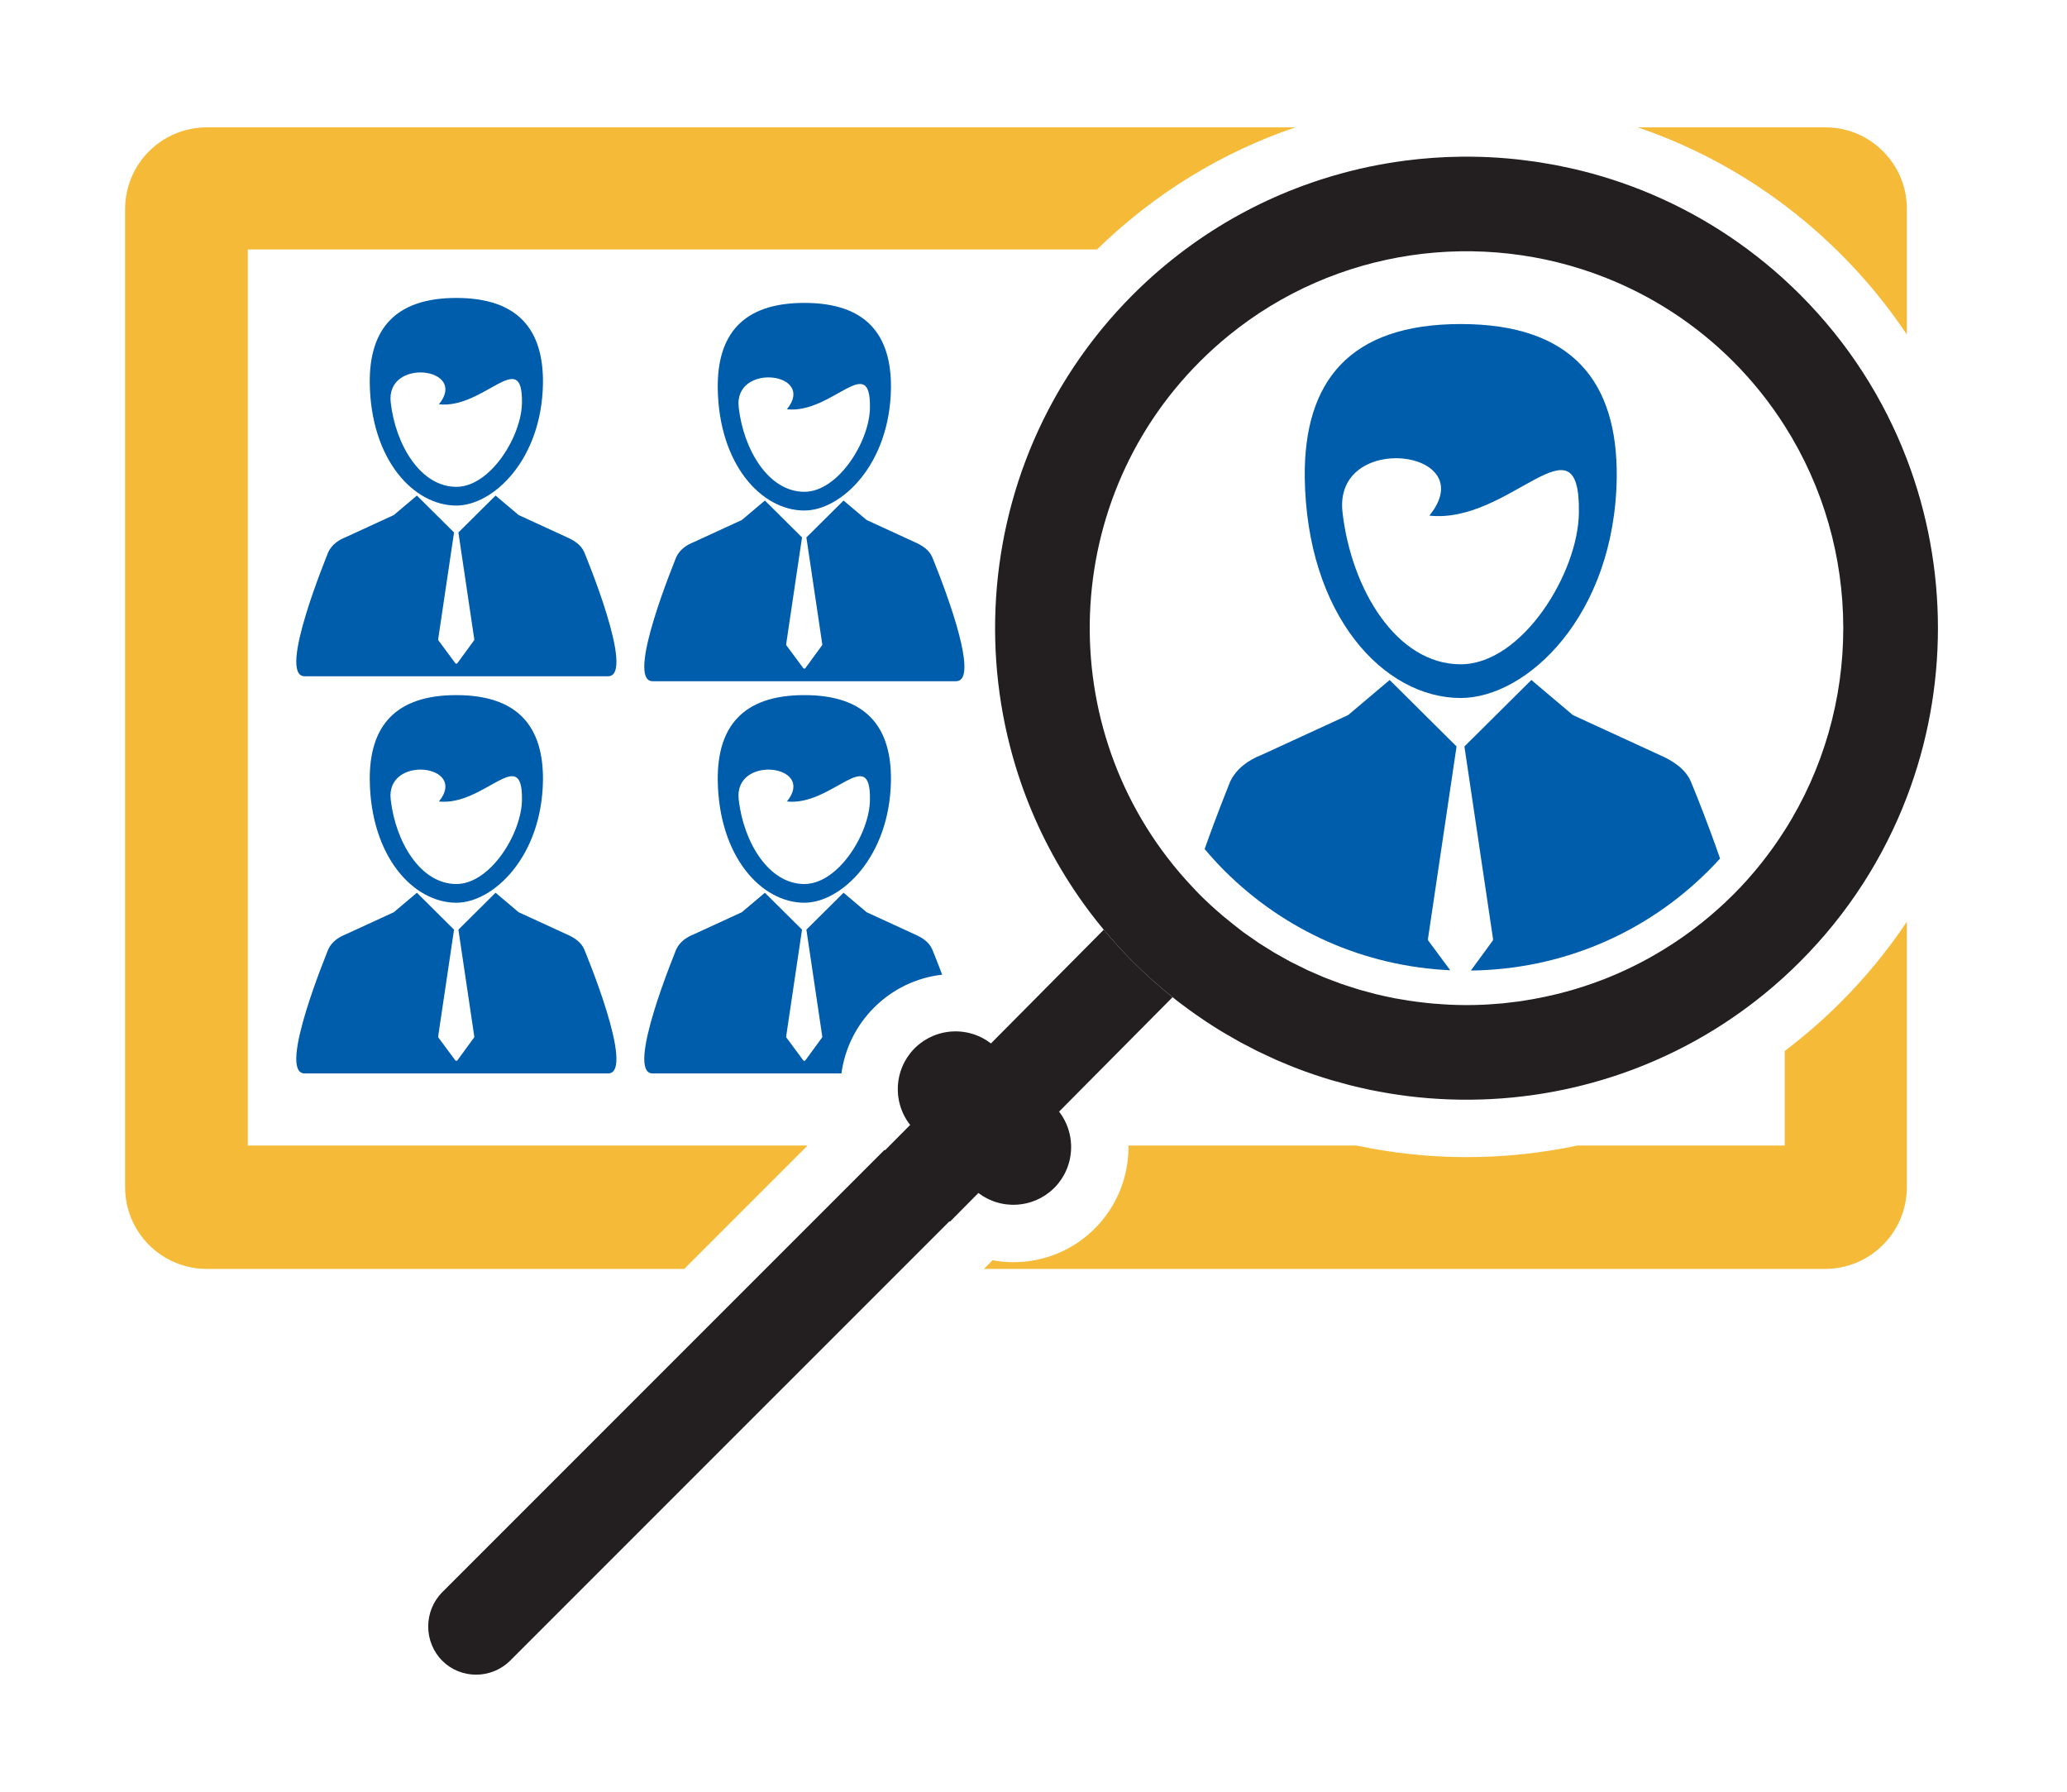 <?xml version="1.0" encoding="utf-8"?>
<!-- Generator: Adobe Illustrator 16.0.0, SVG Export Plug-In . SVG Version: 6.00 Build 0)  -->
<!DOCTYPE svg PUBLIC "-//W3C//DTD SVG 1.1//EN" "http://www.w3.org/Graphics/SVG/1.1/DTD/svg11.dtd">
<svg version="1.1" id="Layer_1" xmlns="http://www.w3.org/2000/svg" xmlns:xlink="http://www.w3.org/1999/xlink" x="0px" y="0px"
	 width="540px" height="468px" viewBox="40.5 161 540 468" enable-background="new 40.5 161 540 468" xml:space="preserve">
<g>
	<path fill="none" d="M250.633,391.906c8.904,0,17.073-13.256,17.139-22.027c0.201-14.663-9.975,1.74-21.69,0.468
		c7.832-9.641-14.057-12.319-12.584-0.401C234.769,380.926,241.262,391.906,250.633,391.906z"/>
	<path fill="none" d="M155.169,370.348c7.832-9.641-14.057-12.319-12.584-0.401c1.272,10.979,7.765,21.959,17.136,21.959
		c8.904,0,17.073-13.255,17.14-22.026C177.061,355.217,166.884,371.62,155.169,370.348z"/>
	<path fill="none" d="M159.721,288.164c8.904,0,17.073-13.256,17.14-22.026c0.201-14.663-9.976,1.74-21.691,0.469
		c7.832-9.642-14.057-12.319-12.584-0.402C143.857,277.185,150.35,288.164,159.721,288.164z"/>
	<path fill="none" d="M250.633,289.459c8.904,0,17.072-13.256,17.139-22.027c0.2-14.662-9.976,1.741-21.691,0.469
		c7.832-9.641-14.057-12.319-12.584-0.401C234.769,278.48,241.262,289.459,250.633,289.459z"/>
	<path fill="#005DAC" d="M120.091,337.642h79.265c7.365,0-6.227-32.404-6.227-32.404c-0.803-1.942-2.745-3.146-4.619-3.95
		l-12.521-5.758l-6.025-5.088l-9.708,9.641L164.407,328c0,0.067,0,0.201-0.066,0.268l-4.353,5.958
		c-0.067,0.067-0.201,0.134-0.268,0.134c-0.067,0-0.201-0.067-0.268-0.134l-4.417-5.958c-0.067-0.067-0.067-0.201-0.067-0.268
		l4.149-27.919l-9.706-9.641l-6.023,5.088l-12.518,5.758c-1.875,0.736-3.683,1.941-4.62,3.95
		C126.318,305.237,112.727,337.642,120.091,337.642z"/>
	<path fill="#005DAC" d="M159.721,293.052c9.574,0,22.362-11.917,22.629-32.002c0.134-13.926-6.494-22.228-22.629-22.228
		c-16.131,0-22.758,8.302-22.624,22.228C137.364,281.067,148.542,293.052,159.721,293.052z M155.169,266.606
		c11.715,1.271,21.892-15.131,21.691-0.469c-0.067,8.771-8.235,22.026-17.14,22.026c-9.371,0-15.864-10.979-17.136-21.959
		C141.113,254.287,163.001,256.965,155.169,266.606z"/>
	<path fill="#005DAC" d="M250.633,294.347c9.574,0,22.362-11.917,22.629-32.002c0.134-13.926-6.493-22.228-22.629-22.228
		c-16.132,0-22.759,8.302-22.625,22.228C228.276,282.363,239.455,294.347,250.633,294.347z M246.082,267.901
		c11.715,1.272,21.891-15.131,21.691-0.469c-0.067,8.771-8.235,22.027-17.139,22.027c-9.372,0-15.864-10.979-17.136-21.959
		C232.025,255.583,253.914,258.26,246.082,267.901z"/>
	<path fill="#005DAC" d="M188.51,405.029l-12.521-5.758l-6.025-5.089l-9.708,9.642l4.151,27.918c0,0.066,0,0.2-0.066,0.268
		l-4.353,5.959c-0.067,0.066-0.201,0.136-0.268,0.136c-0.067,0-0.201-0.068-0.268-0.136l-4.418-5.959
		c-0.066-0.066-0.066-0.2-0.066-0.268l4.149-27.918l-9.706-9.642l-6.023,5.089l-12.518,5.758c-1.875,0.735-3.683,1.939-4.62,3.948
		c0.067,0-13.524,32.404-6.159,32.404h79.265c7.365,0-6.227-32.404-6.227-32.404C192.326,407.037,190.384,405.833,188.51,405.029z"
		/>
	<path fill="#005DAC" d="M137.097,364.792c0.268,20.019,11.446,32.002,22.624,32.002c9.574,0,22.362-11.917,22.629-32.002
		c0.134-13.926-6.494-22.228-22.629-22.228C143.589,342.563,136.962,350.865,137.097,364.792z M176.86,369.88
		c-0.067,8.771-8.235,22.026-17.14,22.026c-9.371,0-15.864-10.979-17.136-21.959c-1.472-11.918,20.417-9.24,12.584,0.401
		C166.884,371.62,177.061,355.217,176.86,369.88z"/>
	<path fill="#005DAC" d="M286.633,415.587c-1.444-3.873-2.591-6.609-2.591-6.609c-0.804-1.939-2.745-3.146-4.62-3.948l-12.521-5.758
		l-6.025-5.088l-9.708,9.64l4.151,27.92c0,0.065,0,0.2-0.066,0.268l-4.352,5.959c-0.067,0.066-0.201,0.135-0.268,0.135
		c-0.067,0-0.201-0.067-0.269-0.135l-4.417-5.959c-0.067-0.066-0.067-0.201-0.067-0.268l4.15-27.92l-9.706-9.64l-6.024,5.088
		l-12.518,5.758c-1.875,0.735-3.683,1.939-4.62,3.948c0.067,0-13.524,32.405-6.16,32.405h49.318
		c0.864-6.313,3.716-12.388,8.521-17.193C273.693,419.339,279.913,416.357,286.633,415.587z"/>
	<path fill="#005DAC" d="M250.633,396.793c9.574,0,22.361-11.917,22.628-32.003c0.135-13.926-6.493-22.228-22.628-22.228
		c-16.132,0-22.759,8.302-22.625,22.228C228.276,384.809,239.455,396.793,250.633,396.793z M246.082,370.347
		c11.715,1.272,21.892-15.131,21.69-0.468c-0.066,8.771-8.234,22.027-17.139,22.027c-9.372,0-15.864-10.98-17.136-21.96
		C232.025,358.028,253.914,360.706,246.082,370.347z"/>
	<g>
		<path fill="#F5BA38" d="M538.657,248.373v-32.896c0-11.657-9.554-21.209-21.21-21.209h-49.078
			c19.75,6.719,37.839,17.911,53.001,33.073C527.876,233.846,533.651,240.89,538.657,248.373z"/>
		<path fill="#F5BA38" d="M105.238,460.222v-234.06h221.854c14.911-14.562,32.561-25.353,51.791-31.896H94.552
			c-11.819,0-21.371,9.552-21.371,21.372v255.431c0,11.818,9.552,21.371,21.371,21.371H219.26l32.219-32.22L105.238,460.222
			L105.238,460.222z"/>
		<path fill="#F5BA38" d="M521.356,422.814c-4.605,4.604-9.485,8.837-14.596,12.696v24.71h-54.186
			c-9.414,1.991-19.106,3.022-28.961,3.022c-9.691,0-19.319-1.028-28.715-3.022h-59.58c0.094,7.873-2.875,15.741-8.787,21.653
			c-5.678,5.681-13.231,8.81-21.271,8.81c-1.837,0-3.667-0.171-5.465-0.505l-0.493,0.496l-1.75,1.766h219.732
			c11.818,0,21.371-9.553,21.371-21.371v-69.307C533.648,409.254,527.867,416.304,521.356,422.814z"/>
	</g>
	<path fill="#005DAC" d="M286.11,311.754c-1.189-3.123-2.068-5.221-2.068-5.221c-0.803-1.942-2.745-3.146-4.62-3.95l-12.521-5.758
		l-6.024-5.088l-9.708,9.641l4.151,27.919c0,0.067,0,0.201-0.066,0.268l-4.352,5.958c-0.067,0.067-0.201,0.134-0.268,0.134
		c-0.067,0-0.201-0.067-0.269-0.134l-4.417-5.958c-0.067-0.067-0.067-0.201-0.067-0.268l4.149-27.919l-9.705-9.641l-6.024,5.088
		l-12.518,5.758c-1.875,0.736-3.683,1.941-4.62,3.95c0.067,0-13.524,32.404-6.16,32.404h75.152h4.112
		C295.76,338.937,289.598,320.917,286.11,311.754z"/>
	<g>
		<path fill="#005DAC" d="M403.545,338.614l-10.85,9.165l-22.547,10.372c-3.376,1.325-6.633,3.496-8.319,7.114
			c0.033,0-1.815,4.465-4.227,10.92c-0.755,2.024-1.564,4.242-2.391,6.583c1.621,1.921,3.313,3.803,5.123,5.612
			c15.87,15.87,36.699,25.027,59.039,26.056l-4.731-6.382l-0.971-1.31c-0.121-0.121-0.121-0.361-0.121-0.482l7.475-50.283
			L403.545,338.614z"/>
		<path fill="#005DAC" d="M487.547,378.77c-2.877-7.82-5.262-13.505-5.262-13.505c-1.446-3.497-4.944-5.668-8.32-7.114
			l-22.55-10.372l-10.853-9.165l-17.486,17.364l7.477,50.284c0,0.121,0,0.361-0.12,0.482l-1.154,1.582l-4.519,6.183
			c23.506-0.295,45.536-9.539,62.144-26.146c1.016-1.015,2-2.053,2.96-3.108C489.079,382.99,488.297,380.807,487.547,378.77z"/>
	</g>
	<path fill="#005DAC" d="M422.111,245.64c-29.057,0-40.989,14.954-40.748,40.036c0.481,36.056,20.614,57.641,40.748,57.641
		c17.244,0,40.275-21.464,40.759-57.641C463.111,260.593,451.174,245.64,422.111,245.64z M452.981,294.84
		c-0.119,15.797-14.831,39.673-30.87,39.673c-16.878,0-28.573-19.776-30.863-39.553c-2.652-21.465,36.773-16.642,22.666,0.723
		C435.016,297.975,453.345,268.431,452.981,294.84z"/>
	<g>
		<path fill="none" d="M493.282,255.429c-9.829-9.829-21.24-17.125-33.416-21.924c-32.434-12.781-70.322-7.735-98.423,15.172
			c-2.577,2.101-5.071,4.351-7.473,6.751c-37.698,37.706-38.361,98.607-2.044,137.163c0.677,0.72,1.341,1.448,2.044,2.151
			c1.018,1.016,2.057,1.994,3.106,2.953c0.09,0.082,0.182,0.162,0.271,0.244c0.354,0.321,0.71,0.644,1.069,0.96
			c0.006,0.006,0.013,0.011,0.02,0.017c0.531,0.469,1.071,0.925,1.611,1.383c0.005,0.004,0.009,0.008,0.015,0.012
			c0.008,0.008,0.016,0.014,0.022,0.021c0.883,0.742,1.777,1.465,2.677,2.176c0.476,0.375,0.948,0.752,1.43,1.116
			c0.003,0.002,0.006,0.005,0.009,0.007c0.04,0.03,0.078,0.063,0.118,0.092c0.351,0.266,0.69,0.549,1.045,0.81
			c0.672,0.493,1.358,0.956,2.043,1.425c0.082,0.056,0.163,0.111,0.244,0.167c0.011,0.007,0.021,0.015,0.03,0.021
			c0.575,0.397,1.141,0.815,1.722,1.198c0.47,0.311,0.948,0.598,1.426,0.891c0.077,0.047,0.152,0.096,0.229,0.144
			c0.105,0.063,0.212,0.131,0.315,0.196c0.725,0.454,1.441,0.925,2.176,1.357c0.607,0.358,1.23,0.684,1.844,1.026
			c0.8,0.448,1.592,0.911,2.398,1.335c0.694,0.365,1.403,0.692,2.105,1.04c0.74,0.366,1.476,0.751,2.225,1.098
			c0.778,0.36,1.57,0.684,2.355,1.021c0.063,0.025,0.123,0.053,0.186,0.08c0.221,0.097,0.442,0.188,0.662,0.287
			c0.4,0.178,0.801,0.358,1.206,0.522c0.68,0.275,1.367,0.528,2.054,0.78c0.262,0.096,0.522,0.19,0.784,0.288
			c0.005,0.002,0.009,0.003,0.014,0.005c0.543,0.201,1.081,0.423,1.628,0.613c0.505,0.176,1.014,0.34,1.521,0.5
			c0.124,0.038,0.248,0.077,0.371,0.116c0.302,0.095,0.604,0.188,0.904,0.283c0.582,0.186,1.159,0.391,1.744,0.563
			c0.797,0.235,1.6,0.444,2.4,0.652c0.247,0.064,0.494,0.129,0.741,0.193c0.021,0.006,0.045,0.012,0.065,0.018
			c0.463,0.122,0.922,0.262,1.387,0.373c1.161,0.282,2.329,0.532,3.499,0.771c0.188,0.038,0.375,0.08,0.563,0.117
			c0.007,0.001,0.014,0.003,0.021,0.005c0.186,0.037,0.368,0.084,0.555,0.12c0.519,0.101,1.041,0.171,1.56,0.263
			c0.749,0.133,1.498,0.265,2.249,0.379c0.666,0.104,1.333,0.192,2,0.281c0.813,0.106,1.624,0.205,2.438,0.292
			c0.615,0.065,1.232,0.131,1.852,0.186c0.928,0.081,1.857,0.146,2.787,0.2c0.51,0.03,1.018,0.069,1.527,0.092
			c1.44,0.063,2.884,0.104,4.325,0.105c0.003,0,0.008,0,0.012,0c0.001,0,0.001,0,0.002,0c0.021,0,0.046,0.002,0.067,0.002
			c1.535,0,3.069-0.038,4.604-0.109c0.041-0.002,0.081-0.001,0.122-0.003c0.001,0,0.002,0,0.003,0
			c0.01-0.001,0.02-0.001,0.029-0.002c1.143-0.056,2.283-0.151,3.425-0.245c0.271-0.021,0.544-0.034,0.814-0.059
			c0.15-0.014,0.301-0.019,0.451-0.032c0.013-0.001,0.025-0.003,0.038-0.004c0.767-0.075,1.529-0.184,2.295-0.275
			c0.624-0.074,1.248-0.146,1.872-0.224c0.294-0.041,0.59-0.081,0.884-0.125c0.237-0.041,0.477-0.083,0.713-0.12
			c1.271-0.197,2.537-0.43,3.802-0.676c0.458-0.09,0.915-0.186,1.372-0.28c0.79-0.165,1.576-0.345,2.363-0.529
			c0.56-0.132,1.118-0.257,1.675-0.397c1.022-0.259,2.041-0.539,3.057-0.831c0.811-0.234,1.617-0.486,2.423-0.742
			c0.344-0.108,0.688-0.22,1.03-0.332c2.813-0.927,5.593-1.979,8.328-3.165c0.102-0.045,0.202-0.09,0.305-0.135
			c2.724-1.192,5.402-2.515,8.029-3.965c0.188-0.107,0.377-0.215,0.565-0.321c0.105-0.06,0.211-0.118,0.317-0.177
			c1.113-0.631,2.218-1.288,3.313-1.966c0.692-0.43,1.382-0.861,2.065-1.309c0.204-0.134,0.403-0.271,0.606-0.406
			c0.644-0.428,1.285-0.856,1.92-1.302c0.345-0.239,0.684-0.491,1.024-0.736c0.492-0.354,0.987-0.702,1.475-1.066
			c0.839-0.626,1.669-1.266,2.49-1.922c2.766-2.207,5.441-4.573,8.006-7.121c0.08-0.08,0.164-0.152,0.244-0.232
			c5.215-5.214,9.696-10.884,13.495-16.866c20.388-32.102,20.389-73.493,0-105.588C502.967,266.299,498.49,260.637,493.282,255.429z
			"/>
		<path fill="#231F20" d="M344.196,419.296c-0.012-0.009-0.021-0.018-0.031-0.026c-0.822-0.692-1.636-1.4-2.443-2.118
			c-0.07-0.063-0.143-0.125-0.214-0.188c-0.74-0.661-1.473-1.337-2.2-2.02c-0.122-0.114-0.244-0.226-0.365-0.34
			c-0.825-0.779-1.643-1.571-2.449-2.38c-0.703-0.702-1.395-1.414-2.076-2.129c-0.432-0.454-0.854-0.914-1.278-1.374
			c-0.22-0.235-0.44-0.472-0.657-0.709c-0.571-0.628-1.133-1.262-1.688-1.897c-0.05-0.058-0.101-0.113-0.15-0.171
			c-0.605-0.696-1.201-1.398-1.789-2.105c-0.002-0.001-0.002-0.001-0.002-0.001l-10.601,10.688l-18.867,19.021l-0.001-0.001
			c-0.001-0.001-0.002-0.002-0.003-0.002c-0.354-0.275-0.719-0.529-1.091-0.769c-0.125-0.081-0.256-0.149-0.384-0.228
			c-0.251-0.151-0.503-0.302-0.761-0.437c-0.155-0.082-0.315-0.152-0.473-0.229c-0.236-0.113-0.473-0.227-0.714-0.327
			c-0.17-0.07-0.344-0.134-0.516-0.197c-0.234-0.089-0.47-0.175-0.707-0.25c-0.179-0.058-0.36-0.107-0.541-0.157
			c-0.236-0.066-0.473-0.128-0.711-0.184c-0.184-0.041-0.369-0.078-0.554-0.112c-0.239-0.045-0.479-0.084-0.72-0.117
			c-0.186-0.026-0.372-0.049-0.559-0.068c-0.092-0.009-0.184-0.013-0.276-0.021c-0.151-0.013-0.303-0.025-0.455-0.033
			c-0.185-0.01-0.369-0.021-0.554-0.022c-0.212-0.003-0.425,0.004-0.637,0.01c-0.263,0.007-0.526,0.018-0.789,0.037
			c-0.205,0.017-0.41,0.038-0.614,0.063c-0.259,0.031-0.517,0.067-0.774,0.111c-0.205,0.034-0.408,0.073-0.611,0.117
			c-0.255,0.056-0.509,0.118-0.762,0.187c-0.201,0.055-0.4,0.11-0.599,0.172c-0.252,0.08-0.501,0.169-0.75,0.263
			c-0.194,0.072-0.387,0.144-0.578,0.225c-0.25,0.104-0.496,0.224-0.741,0.343c-0.182,0.089-0.366,0.174-0.545,0.271
			c-0.252,0.137-0.497,0.287-0.743,0.438c-0.164,0.101-0.33,0.195-0.491,0.303c-0.266,0.179-0.522,0.375-0.779,0.572
			c-0.131,0.101-0.267,0.191-0.395,0.297c-0.38,0.313-0.75,0.645-1.104,0.998c-0.355,0.355-0.688,0.726-1,1.106
			c-0.108,0.132-0.202,0.271-0.305,0.404c-0.194,0.254-0.389,0.508-0.565,0.771c-0.113,0.169-0.212,0.344-0.318,0.517
			c-0.146,0.237-0.292,0.475-0.423,0.717c-0.104,0.192-0.194,0.391-0.289,0.585c-0.112,0.23-0.224,0.463-0.323,0.697
			c-0.089,0.211-0.167,0.425-0.246,0.64c-0.083,0.226-0.166,0.45-0.237,0.679c-0.049,0.157-0.09,0.314-0.134,0.473
			c-0.021,0.072-0.043,0.146-0.062,0.217c-0.057,0.219-0.112,0.436-0.159,0.654c-0.053,0.245-0.1,0.491-0.141,0.738
			c-0.034,0.205-0.063,0.411-0.089,0.618c-0.032,0.262-0.06,0.523-0.078,0.786c-0.014,0.19-0.021,0.382-0.027,0.571
			c-0.009,0.279-0.015,0.561-0.009,0.84c0.004,0.168,0.015,0.336,0.024,0.504c0.017,0.302,0.036,0.603,0.07,0.902
			c0.016,0.136,0.04,0.271,0.059,0.407c0.047,0.329,0.097,0.657,0.166,0.981c0.018,0.086,0.043,0.172,0.063,0.259
			c0.486,2.127,1.43,4.167,2.845,5.961l-5.355,5.397l-1.21,1.221l-0.117-0.117l-31.116,31.115l-84.421,84.422
			c-4.914,4.914-4.913,13.02,0,17.932c2.396,2.396,5.589,3.624,8.813,3.624c0.806,0,1.614-0.077,2.411-0.231
			c0.362-0.068,0.72-0.159,1.076-0.263c0.037-0.011,0.075-0.017,0.111-0.026c1.962-0.581,3.824-1.65,5.397-3.226l102.23-102.229
			l12.446-12.446l0,0l0.118,0.118l7.449-7.511c0.354,0.271,0.718,0.52,1.088,0.754c0.001,0,0.002,0.001,0.003,0.002
			c0.123,0.076,0.251,0.145,0.377,0.219l0,0c0.249,0.146,0.498,0.294,0.753,0.425c0.003,0.002,0.005,0.004,0.008,0.005
			c0.137,0.07,0.277,0.132,0.416,0.197c0.245,0.116,0.49,0.23,0.74,0.334c0.008,0.004,0.017,0.008,0.025,0.012
			c0.167,0.068,0.337,0.128,0.506,0.19c0.142,0.053,0.282,0.112,0.426,0.161c0.018,0.006,0.035,0.012,0.052,0.018
			c0.104,0.034,0.21,0.059,0.315,0.091c0.148,0.045,0.297,0.088,0.446,0.129c0.1,0.026,0.197,0.061,0.297,0.085
			c0.067,0.018,0.134,0.033,0.202,0.05c0.071,0.018,0.143,0.026,0.214,0.044c0.141,0.03,0.281,0.059,0.422,0.085
			c0.128,0.024,0.256,0.057,0.385,0.078c0.076,0.012,0.152,0.021,0.228,0.031c0.076,0.013,0.153,0.019,0.229,0.028
			c0.182,0.024,0.364,0.048,0.547,0.065c0.245,0.022,0.489,0.037,0.734,0.051c0.058,0.003,0.116,0.01,0.174,0.012
			c0.082,0.003,0.163,0.01,0.245,0.012c0.04,0.001,0.08-0.003,0.12-0.002c0.068,0.001,0.135,0.008,0.203,0.008
			c0.136,0,0.272-0.016,0.408-0.02c0.086-0.002,0.172-0.001,0.258-0.005c0.14-0.006,0.279-0.01,0.417-0.021
			c0.294-0.021,0.586-0.056,0.878-0.094c0.177-0.022,0.353-0.047,0.527-0.076c0.035-0.006,0.07-0.015,0.105-0.021
			c0.201-0.035,0.401-0.075,0.603-0.118c0.028-0.006,0.056-0.011,0.084-0.017c0.199-0.046,0.398-0.094,0.597-0.146
			c0.242-0.063,0.482-0.133,0.722-0.209c0.218-0.07,0.433-0.146,0.646-0.227c0.021-0.008,0.039-0.017,0.06-0.022
			c0.184-0.068,0.365-0.138,0.547-0.214c0.016-0.007,0.032-0.012,0.048-0.019c0.229-0.099,0.456-0.206,0.683-0.316
			c0.013-0.006,0.024-0.012,0.036-0.019c0.086-0.042,0.171-0.087,0.257-0.128c0.099-0.049,0.196-0.094,0.293-0.146
			c0.242-0.131,0.479-0.277,0.717-0.423c0.137-0.084,0.277-0.155,0.413-0.244c0.032-0.022,0.063-0.049,0.096-0.07
			c0.188-0.128,0.371-0.269,0.555-0.408c0.023-0.018,0.047-0.033,0.07-0.052c0.048-0.036,0.098-0.069,0.146-0.106
			c0.116-0.09,0.238-0.166,0.354-0.26c0.016-0.013,0.028-0.027,0.045-0.041c0.379-0.312,0.747-0.642,1.101-0.994
			c0.354-0.354,0.687-0.726,0.998-1.104c0.106-0.13,0.198-0.267,0.301-0.399c0.194-0.254,0.391-0.509,0.566-0.771
			c0.113-0.169,0.212-0.344,0.317-0.515c0.146-0.236,0.291-0.474,0.422-0.716c0.104-0.192,0.196-0.391,0.292-0.588
			c0.109-0.228,0.22-0.455,0.317-0.687c0.092-0.215,0.173-0.434,0.252-0.65c0.08-0.217,0.159-0.437,0.229-0.657
			c0.075-0.234,0.142-0.473,0.204-0.711c0.055-0.206,0.104-0.41,0.151-0.617c0.056-0.259,0.105-0.517,0.148-0.774
			c0.031-0.188,0.057-0.374,0.081-0.563c0.035-0.28,0.067-0.563,0.087-0.844c0.012-0.161,0.018-0.322,0.023-0.483
			c0.012-0.31,0.02-0.617,0.014-0.927c-0.001-0.015-0.002-0.028-0.003-0.044c-0.002-0.107-0.01-0.217-0.015-0.324
			c-0.018-0.347-0.037-0.69-0.076-1.034c-0.007-0.062-0.02-0.12-0.026-0.182c-0.247-1.957-0.875-3.872-1.886-5.629
			c-0.337-0.585-0.716-1.152-1.138-1.697c-0.001-0.002-0.001-0.002-0.003-0.003l-0.001-0.001l19.042-19.194l10.609-10.695
			c-0.001-0.001-0.002-0.001-0.002-0.002C345.946,420.752,345.067,420.03,344.196,419.296z"/>
		<path fill="#231F20" d="M538.657,280.917c-5.989-15.672-15.283-30.36-27.895-42.97c-1.311-1.312-2.646-2.579-4.002-3.818
			c-0.196-0.181-0.391-0.367-0.589-0.546c-2.924-2.641-5.948-5.11-9.054-7.42c-12.496-9.296-26.363-15.921-40.818-19.871
			c-1.479-0.404-2.964-0.774-4.454-1.122c-0.458-0.107-0.918-0.201-1.377-0.303c-1.049-0.232-2.099-0.457-3.15-0.661
			c-0.519-0.101-1.035-0.194-1.555-0.288c-1.027-0.187-2.059-0.361-3.091-0.521c-0.492-0.077-0.983-0.152-1.478-0.223
			c-1.137-0.162-2.274-0.306-3.414-0.437c-0.375-0.043-0.75-0.092-1.126-0.132c-3.126-0.329-6.263-0.544-9.4-0.635
			c-0.139-0.004-0.276-0.003-0.414-0.007c-1.492-0.039-2.984-0.055-4.478-0.039c-0.067,0-0.136,0.001-0.202,0.002
			c-4.821,0.057-9.64,0.396-14.428,1.014c-0.089,0.012-0.178,0.022-0.266,0.034c-1.533,0.201-3.063,0.432-4.589,0.691
			c-0.129,0.021-0.257,0.045-0.386,0.067c-1.54,0.266-3.076,0.558-4.607,0.882c-0.008,0.001-0.016,0.003-0.022,0.005
			c-1.523,0.323-3.041,0.68-4.554,1.061c-0.111,0.028-0.226,0.055-0.339,0.083c-1.433,0.366-2.859,0.762-4.281,1.181
			c-0.235,0.069-0.473,0.139-0.707,0.209c-1.388,0.417-2.769,0.856-4.143,1.323c-0.218,0.074-0.435,0.151-0.65,0.227
			c-1.427,0.493-2.847,1.005-4.257,1.551c-10.114,3.92-19.813,9.222-28.799,15.908c-4.761,3.542-9.326,7.466-13.644,11.784
			c-0.729,0.729-1.447,1.467-2.155,2.211c-0.239,0.252-0.472,0.509-0.709,0.762c-0.464,0.496-0.929,0.991-1.383,1.492
			c-0.274,0.303-0.541,0.611-0.813,0.916c-0.405,0.458-0.813,0.914-1.211,1.375c-0.286,0.333-0.564,0.668-0.848,1.003
			c-0.371,0.44-0.743,0.88-1.107,1.324c-0.288,0.353-0.569,0.708-0.854,1.063c-0.348,0.433-0.693,0.866-1.034,1.303
			c-0.284,0.364-0.563,0.731-0.842,1.099c-0.33,0.434-0.659,0.868-0.983,1.305c-0.275,0.374-0.549,0.75-0.82,1.125
			c-0.313,0.435-0.628,0.87-0.936,1.309c-0.271,0.384-0.537,0.771-0.803,1.158c-0.298,0.435-0.596,0.871-0.888,1.308
			c-0.262,0.394-0.521,0.788-0.778,1.184c-0.284,0.438-0.566,0.876-0.846,1.316c-0.253,0.4-0.505,0.802-0.753,1.204
			c-0.271,0.439-0.539,0.882-0.804,1.325c-0.245,0.408-0.488,0.816-0.728,1.226c-0.258,0.441-0.511,0.885-0.763,1.329
			c-0.234,0.416-0.471,0.832-0.7,1.25c-0.244,0.443-0.482,0.888-0.722,1.333c-0.227,0.423-0.454,0.845-0.675,1.27
			c-0.229,0.444-0.455,0.891-0.681,1.337c-0.218,0.431-0.438,0.862-0.649,1.295c-0.215,0.44-0.423,0.882-0.633,1.324
			c-0.211,0.443-0.425,0.886-0.63,1.332c-0.197,0.43-0.389,0.863-0.58,1.295c-0.206,0.461-0.415,0.92-0.614,1.383
			c-0.177,0.407-0.344,0.818-0.515,1.227c-0.205,0.49-0.415,0.979-0.613,1.47c-0.095,0.234-0.183,0.471-0.275,0.706
			c-0.494,1.249-0.969,2.504-1.421,3.765c-0.104,0.29-0.213,0.578-0.313,0.868c-0.197,0.563-0.384,1.128-0.573,1.693
			c-0.116,0.35-0.237,0.698-0.351,1.049c-0.181,0.554-0.351,1.11-0.521,1.666c-0.112,0.364-0.228,0.727-0.337,1.091
			c-0.165,0.554-0.322,1.11-0.479,1.667c-0.104,0.368-0.21,0.735-0.312,1.104c-0.152,0.559-0.297,1.119-0.442,1.679
			c-0.095,0.368-0.191,0.734-0.283,1.103c-0.14,0.566-0.274,1.133-0.406,1.7c-0.084,0.363-0.17,0.727-0.251,1.09
			c-0.129,0.575-0.251,1.15-0.372,1.727c-0.074,0.357-0.149,0.714-0.22,1.072c-0.117,0.584-0.228,1.169-0.336,1.755
			c-0.064,0.35-0.128,0.7-0.189,1.05c-0.104,0.595-0.205,1.191-0.301,1.787c-0.054,0.339-0.107,0.678-0.159,1.017
			c-0.093,0.61-0.182,1.222-0.266,1.833c-0.044,0.322-0.085,0.644-0.127,0.965c-0.081,0.631-0.16,1.262-0.231,1.894
			c-0.034,0.297-0.064,0.595-0.096,0.893c-0.07,0.657-0.137,1.313-0.196,1.971c-0.024,0.264-0.044,0.528-0.066,0.792
			c-0.058,0.692-0.113,1.385-0.159,2.078c-0.015,0.213-0.025,0.426-0.038,0.638c-0.046,0.745-0.088,1.49-0.121,2.235
			c-0.005,0.13-0.008,0.26-0.014,0.389c-0.294,7.313,0.055,14.646,1.053,21.907c0.004,0.029,0.007,0.058,0.011,0.086
			c0.12,0.868,0.25,1.735,0.389,2.601c0.011,0.069,0.021,0.137,0.032,0.206c0.136,0.841,0.282,1.681,0.435,2.519
			c0.017,0.092,0.033,0.185,0.05,0.277c0.153,0.827,0.315,1.652,0.485,2.477c0.021,0.099,0.041,0.198,0.061,0.297
			c0.172,0.823,0.353,1.645,0.542,2.465c0.022,0.095,0.044,0.191,0.066,0.287c0.192,0.826,0.393,1.65,0.602,2.473
			c0.021,0.084,0.043,0.168,0.065,0.253c0.215,0.837,0.438,1.673,0.671,2.506c0.017,0.06,0.034,0.12,0.05,0.18
			c0.242,0.859,0.492,1.717,0.752,2.572c0.006,0.021,0.013,0.042,0.02,0.064c3.226,10.568,7.904,20.783,14.027,30.333
			c1.666,2.598,3.434,5.149,5.313,7.643c0.007,0.009,0.013,0.017,0.019,0.023c0.581,0.77,1.173,1.534,1.772,2.294
			c0.009,0.009,0.017,0.02,0.022,0.027c0.604,0.762,1.218,1.519,1.843,2.27c0,0,0,0,0.001,0.001c0.588,0.707,1.185,1.409,1.79,2.105
			c0.05,0.058,0.102,0.113,0.15,0.171c0.557,0.637,1.117,1.271,1.688,1.897c0.217,0.237,0.438,0.474,0.658,0.709
			c0.424,0.46,0.847,0.921,1.278,1.374c0.683,0.716,1.373,1.427,2.076,2.129c0.808,0.809,1.624,1.601,2.448,2.38
			c0.121,0.114,0.244,0.226,0.366,0.34c0.729,0.683,1.46,1.357,2.2,2.02c0.071,0.063,0.143,0.125,0.214,0.188
			c0.808,0.718,1.621,1.426,2.443,2.119c0.011,0.009,0.021,0.018,0.03,0.025c0.871,0.734,1.75,1.456,2.638,2.163
			c0,0.001,0.001,0.001,0.002,0.002c0.001,0,0.001,0.001,0.002,0.002c0.006,0.005,0.013,0.009,0.019,0.015
			c0.479,0.384,0.958,0.771,1.442,1.146c0.286,0.222,0.577,0.434,0.864,0.651c0.231,0.177,0.469,0.345,0.701,0.52
			c0.325,0.242,0.65,0.485,0.979,0.727c0.119,0.087,0.237,0.177,0.355,0.265c0.024,0.018,0.051,0.034,0.074,0.052
			c1.269,0.919,2.55,1.812,3.845,2.676l0.001,0.001c0.18,0.12,0.357,0.242,0.537,0.361c0.041,0.027,0.084,0.053,0.125,0.079
			c1.163,0.769,2.333,1.522,3.517,2.246c0.153,0.094,0.31,0.178,0.463,0.271c0.144,0.089,0.288,0.177,0.433,0.264
			c0.285,0.171,0.575,0.327,0.861,0.495c0.969,0.57,1.939,1.138,2.92,1.68c0.068,0.038,0.136,0.08,0.205,0.118
			c0.2,0.109,0.401,0.219,0.602,0.327c0.299,0.161,0.603,0.309,0.9,0.468c0.899,0.479,1.801,0.952,2.709,1.407
			c0.17,0.085,0.336,0.179,0.506,0.263c0.167,0.082,0.334,0.161,0.501,0.243c0.271,0.133,0.547,0.251,0.818,0.382
			c0.896,0.43,1.795,0.852,2.699,1.259c0.27,0.121,0.534,0.256,0.805,0.375c0.081,0.036,0.164,0.07,0.245,0.105
			c0.688,0.303,1.378,0.603,2.07,0.892c-0.429-0.179-0.851-0.378-1.275-0.562c1.257,0.543,2.517,1.077,3.788,1.575
			c0.011,0.004,0.021,0.009,0.031,0.013c0.008,0.004,0.016,0.007,0.022,0.01c0.041,0.017,0.082,0.032,0.122,0.048
			c0.828,0.323,1.659,0.636,2.492,0.94c0.044,0.016,0.088,0.03,0.132,0.048c0.838,0.304,1.678,0.6,2.521,0.886
			c0.029,0.01,0.061,0.02,0.091,0.029c1.339,0.453,2.686,0.875,4.035,1.28c0.187,0.058,0.372,0.113,0.559,0.169
			c0.172,0.051,0.345,0.092,0.517,0.142c1.15,0.334,2.306,0.651,3.465,0.952c0.137,0.035,0.271,0.077,0.409,0.111
			c0.213,0.056,0.428,0.109,0.642,0.162c0.071,0.019,0.145,0.032,0.217,0.051c1.473,0.364,2.949,0.712,4.433,1.021
			c0.022,0.005,0.045,0.01,0.067,0.015c1.482,0.31,2.971,0.582,4.462,0.835c0.214,0.036,0.428,0.077,0.642,0.112
			c0.067,0.011,0.135,0.021,0.201,0.032c1.478,0.241,2.955,0.461,4.438,0.647c0.042,0.007,0.083,0.013,0.125,0.018
			c0.043,0.006,0.086,0.01,0.128,0.015c0.063,0.008,0.125,0.015,0.188,0.021c0.707,0.087,1.414,0.168,2.123,0.242
			c0.13,0.015,0.262,0.028,0.392,0.043c0.763,0.076,1.525,0.146,2.29,0.21c0.001,0,0.001,0,0.001,0
			c0.063,0.005,0.125,0.012,0.188,0.018c0.116,0.009,0.233,0.018,0.351,0.027c0.732,0.058,1.467,0.107,2.2,0.152
			c0.21,0.014,0.42,0.025,0.632,0.037c0.6,0.033,1.198,0.064,1.799,0.089c0.056,0.002,0.109,0.004,0.165,0.007
			c0.059,0.003,0.117,0.004,0.176,0.006c0.229,0.01,0.458,0.018,0.688,0.024c0.703,0.022,1.407,0.041,2.111,0.054
			c0.234,0.004,0.468,0.006,0.702,0.008c0.313,0.004,0.63,0.002,0.944,0.003c0.125,0,0.249,0.008,0.374,0.008
			c0.133,0,0.265-0.004,0.397-0.005c0.129-0.001,0.257,0.002,0.386,0.001c0.235-0.002,0.472-0.006,0.706-0.009
			c0.22-0.003,0.438-0.01,0.656-0.014c0.393-0.007,0.783-0.013,1.176-0.021c0.093-0.003,0.188-0.003,0.28-0.006
			c0.219-0.006,0.437-0.017,0.655-0.023c0.723-0.023,1.444-0.052,2.168-0.09c0.178-0.009,0.354-0.021,0.531-0.031
			c0.767-0.043,1.53-0.089,2.295-0.146c0.061-0.005,0.12-0.012,0.183-0.016c0.552-0.043,1.104-0.094,1.656-0.143
			c0.27-0.024,0.54-0.044,0.81-0.07c0.888-0.085,1.775-0.182,2.661-0.287c0.005,0,0.01,0,0.014-0.001
			c1.014-0.119,2.023-0.25,3.032-0.395c0.297-0.042,0.592-0.092,0.889-0.136c0.398-0.062,0.797-0.12,1.193-0.185
			c0.201-0.032,0.401-0.061,0.603-0.094c0.636-0.105,1.27-0.221,1.903-0.336c0.308-0.057,0.613-0.108,0.92-0.167
			c0.049-0.009,0.097-0.021,0.146-0.028c0.396-0.076,0.795-0.159,1.191-0.238c0.14-0.027,0.278-0.055,0.417-0.084
			c0.354-0.071,0.708-0.143,1.063-0.218c0.558-0.119,1.113-0.245,1.669-0.372c0.377-0.087,0.755-0.172,1.133-0.262
			c0.045-0.011,0.09-0.022,0.135-0.033c0.064-0.016,0.13-0.032,0.193-0.048c0.428-0.104,0.855-0.208,1.282-0.316
			c-0.067,0.018-0.136,0.033-0.203,0.051c0.507-0.127,1.013-0.257,1.518-0.39c0.429-0.112,0.854-0.229,1.279-0.347
			c0.501-0.138,1.001-0.278,1.501-0.423c0.427-0.124,0.854-0.25,1.279-0.378c0.496-0.149,0.991-0.304,1.484-0.458
			c0.426-0.134,0.851-0.27,1.273-0.407c0.494-0.161,0.986-0.328,1.479-0.496c0.422-0.144,0.843-0.287,1.263-0.436
			c0.496-0.176,0.988-0.356,1.481-0.538c0.412-0.151,0.824-0.301,1.235-0.457c0.503-0.191,1.005-0.392,1.507-0.589
			c0.398-0.157,0.797-0.313,1.194-0.475c0.521-0.212,1.039-0.433,1.558-0.651c0.373-0.158,0.748-0.313,1.119-0.475
			c0.601-0.262,1.197-0.533,1.793-0.804c0.286-0.131,0.574-0.255,0.859-0.388c0.873-0.404,1.74-0.82,2.605-1.246
			c0.281-0.14,0.561-0.285,0.84-0.426c0.591-0.298,1.182-0.594,1.768-0.899c0.354-0.187,0.706-0.379,1.06-0.568
			c0.508-0.271,1.018-0.543,1.521-0.821c0.376-0.208,0.748-0.425,1.122-0.637c0.479-0.271,0.958-0.544,1.435-0.821
			c0.38-0.224,0.758-0.452,1.136-0.68c0.468-0.279,0.935-0.561,1.396-0.848c0.379-0.234,0.756-0.475,1.132-0.713
			c0.458-0.29,0.915-0.582,1.369-0.878c0.377-0.247,0.753-0.497,1.128-0.748c0.003-0.001,0.005-0.003,0.007-0.004
			c0.229-0.152,0.455-0.31,0.682-0.463c0.22-0.148,0.438-0.294,0.656-0.444c0.373-0.257,0.744-0.516,1.115-0.777
			c0.089-0.063,0.177-0.127,0.266-0.188c0.354-0.251,0.709-0.503,1.063-0.759c0.366-0.268,0.731-0.533,1.098-0.805
			c0.15-0.11,0.3-0.227,0.449-0.34c0.292-0.219,0.584-0.437,0.874-0.658c0.354-0.271,0.709-0.542,1.062-0.815
			c0.416-0.324,0.828-0.654,1.241-0.986c0.028-0.021,0.056-0.044,0.084-0.065c0.002-0.001,0.003-0.003,0.005-0.005
			c0.025-0.02,0.051-0.04,0.075-0.061c0.317-0.255,0.635-0.508,0.95-0.767c0.33-0.271,0.656-0.549,0.983-0.823
			c0.118-0.102,0.238-0.198,0.356-0.299c0.082-0.069,0.163-0.14,0.244-0.207c0.244-0.205,0.488-0.41,0.729-0.618
			c0.46-0.396,0.915-0.802,1.37-1.206c0.008-0.007,0.016-0.013,0.021-0.021c0.296-0.263,0.594-0.521,0.888-0.788
			c0.005-0.005,0.01-0.009,0.016-0.014c0.146-0.134,0.29-0.271,0.436-0.403c0.348-0.317,0.693-0.64,1.039-0.963
			c0.125-0.116,0.251-0.229,0.376-0.349c0.124-0.117,0.25-0.232,0.374-0.351c0.74-0.704,1.474-1.419,2.199-2.145
			c12.616-12.616,21.916-27.312,27.907-42.992C549.494,340.856,549.494,309.273,538.657,280.917z M506.762,377.861
			c-3.799,5.982-8.279,11.652-13.495,16.866c-0.079,0.08-0.164,0.152-0.243,0.232c-2.564,2.548-5.241,4.914-8.007,7.121
			c-0.82,0.656-1.651,1.296-2.489,1.922c-0.487,0.364-0.982,0.713-1.476,1.066c-0.342,0.246-0.681,0.497-1.023,0.736
			c-0.636,0.444-1.277,0.874-1.92,1.302c-0.203,0.135-0.403,0.272-0.607,0.406c-0.684,0.446-1.373,0.879-2.065,1.309
			c-1.095,0.678-2.197,1.335-3.313,1.966c-0.106,0.059-0.212,0.117-0.317,0.177c-0.188,0.106-0.378,0.214-0.565,0.321
			c-2.627,1.45-5.307,2.771-8.029,3.965c-0.102,0.045-0.203,0.09-0.305,0.135c-2.735,1.188-5.517,2.238-8.328,3.165
			c-0.343,0.112-0.688,0.224-1.03,0.332c-0.806,0.256-1.612,0.508-2.423,0.742c-1.015,0.292-2.033,0.572-3.056,0.831
			c-0.558,0.142-1.116,0.267-1.675,0.398c-0.787,0.185-1.574,0.363-2.364,0.528c-0.457,0.097-0.914,0.19-1.372,0.28
			c-1.265,0.246-2.53,0.479-3.801,0.676c-0.237,0.037-0.477,0.079-0.714,0.12c-0.294,0.044-0.59,0.084-0.884,0.125
			c-0.624,0.078-1.248,0.148-1.872,0.224c-0.766,0.093-1.527,0.2-2.295,0.275c-0.013,0.001-0.024,0.003-0.038,0.004
			c-0.149,0.015-0.301,0.02-0.451,0.032c-0.271,0.023-0.544,0.036-0.814,0.059c-1.141,0.095-2.282,0.189-3.425,0.245
			c-0.011,0.001-0.021,0.001-0.029,0.002c-0.001,0-0.002,0-0.003,0c-0.041,0.002-0.081,0.001-0.122,0.003
			c-1.534,0.071-3.068,0.109-4.604,0.109c-0.022,0-0.047-0.002-0.068-0.002c-0.001,0-0.001,0-0.002,0c-0.004,0-0.008,0-0.011,0
			c-1.442-0.001-2.886-0.042-4.326-0.105c-0.51-0.021-1.019-0.062-1.527-0.092c-0.93-0.056-1.858-0.119-2.787-0.2
			c-0.618-0.055-1.234-0.119-1.852-0.186c-0.813-0.087-1.626-0.186-2.438-0.292c-0.667-0.089-1.334-0.179-2-0.281
			c-0.751-0.114-1.5-0.246-2.249-0.379c-0.519-0.092-1.041-0.162-1.56-0.263c-0.187-0.036-0.369-0.083-0.554-0.12
			c-0.009-0.002-0.016-0.004-0.021-0.005c-0.188-0.037-0.376-0.079-0.563-0.117c-1.17-0.237-2.338-0.487-3.499-0.771
			c-0.465-0.111-0.925-0.251-1.388-0.373c-0.021-0.006-0.044-0.012-0.065-0.018c-0.247-0.064-0.494-0.129-0.741-0.193
			c-0.802-0.208-1.604-0.417-2.4-0.652c-0.585-0.172-1.161-0.377-1.743-0.563c-0.303-0.095-0.604-0.188-0.905-0.283
			c-0.123-0.039-0.247-0.077-0.371-0.116c-0.509-0.16-1.017-0.324-1.521-0.5c-0.547-0.19-1.085-0.412-1.628-0.613
			c-0.005-0.002-0.009-0.003-0.014-0.005c-0.262-0.098-0.521-0.192-0.784-0.288c-0.687-0.252-1.374-0.505-2.054-0.78
			c-0.405-0.164-0.805-0.346-1.206-0.522c-0.22-0.099-0.441-0.19-0.662-0.287c-0.062-0.027-0.123-0.055-0.185-0.08
			c-0.786-0.339-1.578-0.661-2.356-1.021c-0.749-0.347-1.482-0.73-2.225-1.098c-0.702-0.348-1.411-0.675-2.105-1.04
			c-0.808-0.424-1.6-0.887-2.397-1.335c-0.613-0.344-1.236-0.668-1.845-1.026c-0.733-0.434-1.45-0.903-2.176-1.357
			c-0.104-0.065-0.21-0.132-0.314-0.196c-0.076-0.048-0.151-0.097-0.229-0.144c-0.477-0.292-0.956-0.58-1.426-0.891
			c-0.581-0.383-1.146-0.801-1.721-1.198c-0.012-0.007-0.021-0.015-0.031-0.021c-0.081-0.056-0.162-0.111-0.244-0.167
			c-0.684-0.469-1.371-0.932-2.043-1.425c-0.354-0.261-0.694-0.544-1.045-0.81c-0.04-0.029-0.078-0.062-0.118-0.092
			c-0.003-0.002-0.006-0.005-0.009-0.007c-0.48-0.364-0.954-0.741-1.429-1.116c-0.899-0.711-1.795-1.434-2.678-2.176
			c-0.008-0.007-0.016-0.013-0.022-0.021c-0.005-0.004-0.009-0.008-0.015-0.012c-0.54-0.458-1.08-0.914-1.611-1.383
			c-0.006-0.006-0.014-0.011-0.02-0.017c-0.358-0.316-0.715-0.639-1.068-0.96c-0.092-0.082-0.184-0.162-0.272-0.244
			c-1.051-0.959-2.09-1.938-3.105-2.953c-0.703-0.704-1.367-1.432-2.045-2.151c-36.317-38.555-35.654-99.457,2.045-137.163
			c2.399-2.4,4.895-4.651,7.472-6.751c28.101-22.907,65.99-27.954,98.423-15.172c12.176,4.798,23.587,12.095,33.416,21.924
			c5.208,5.208,9.685,10.871,13.479,16.844C527.15,304.368,527.149,345.759,506.762,377.861z"/>
	</g>
</g>
</svg>
